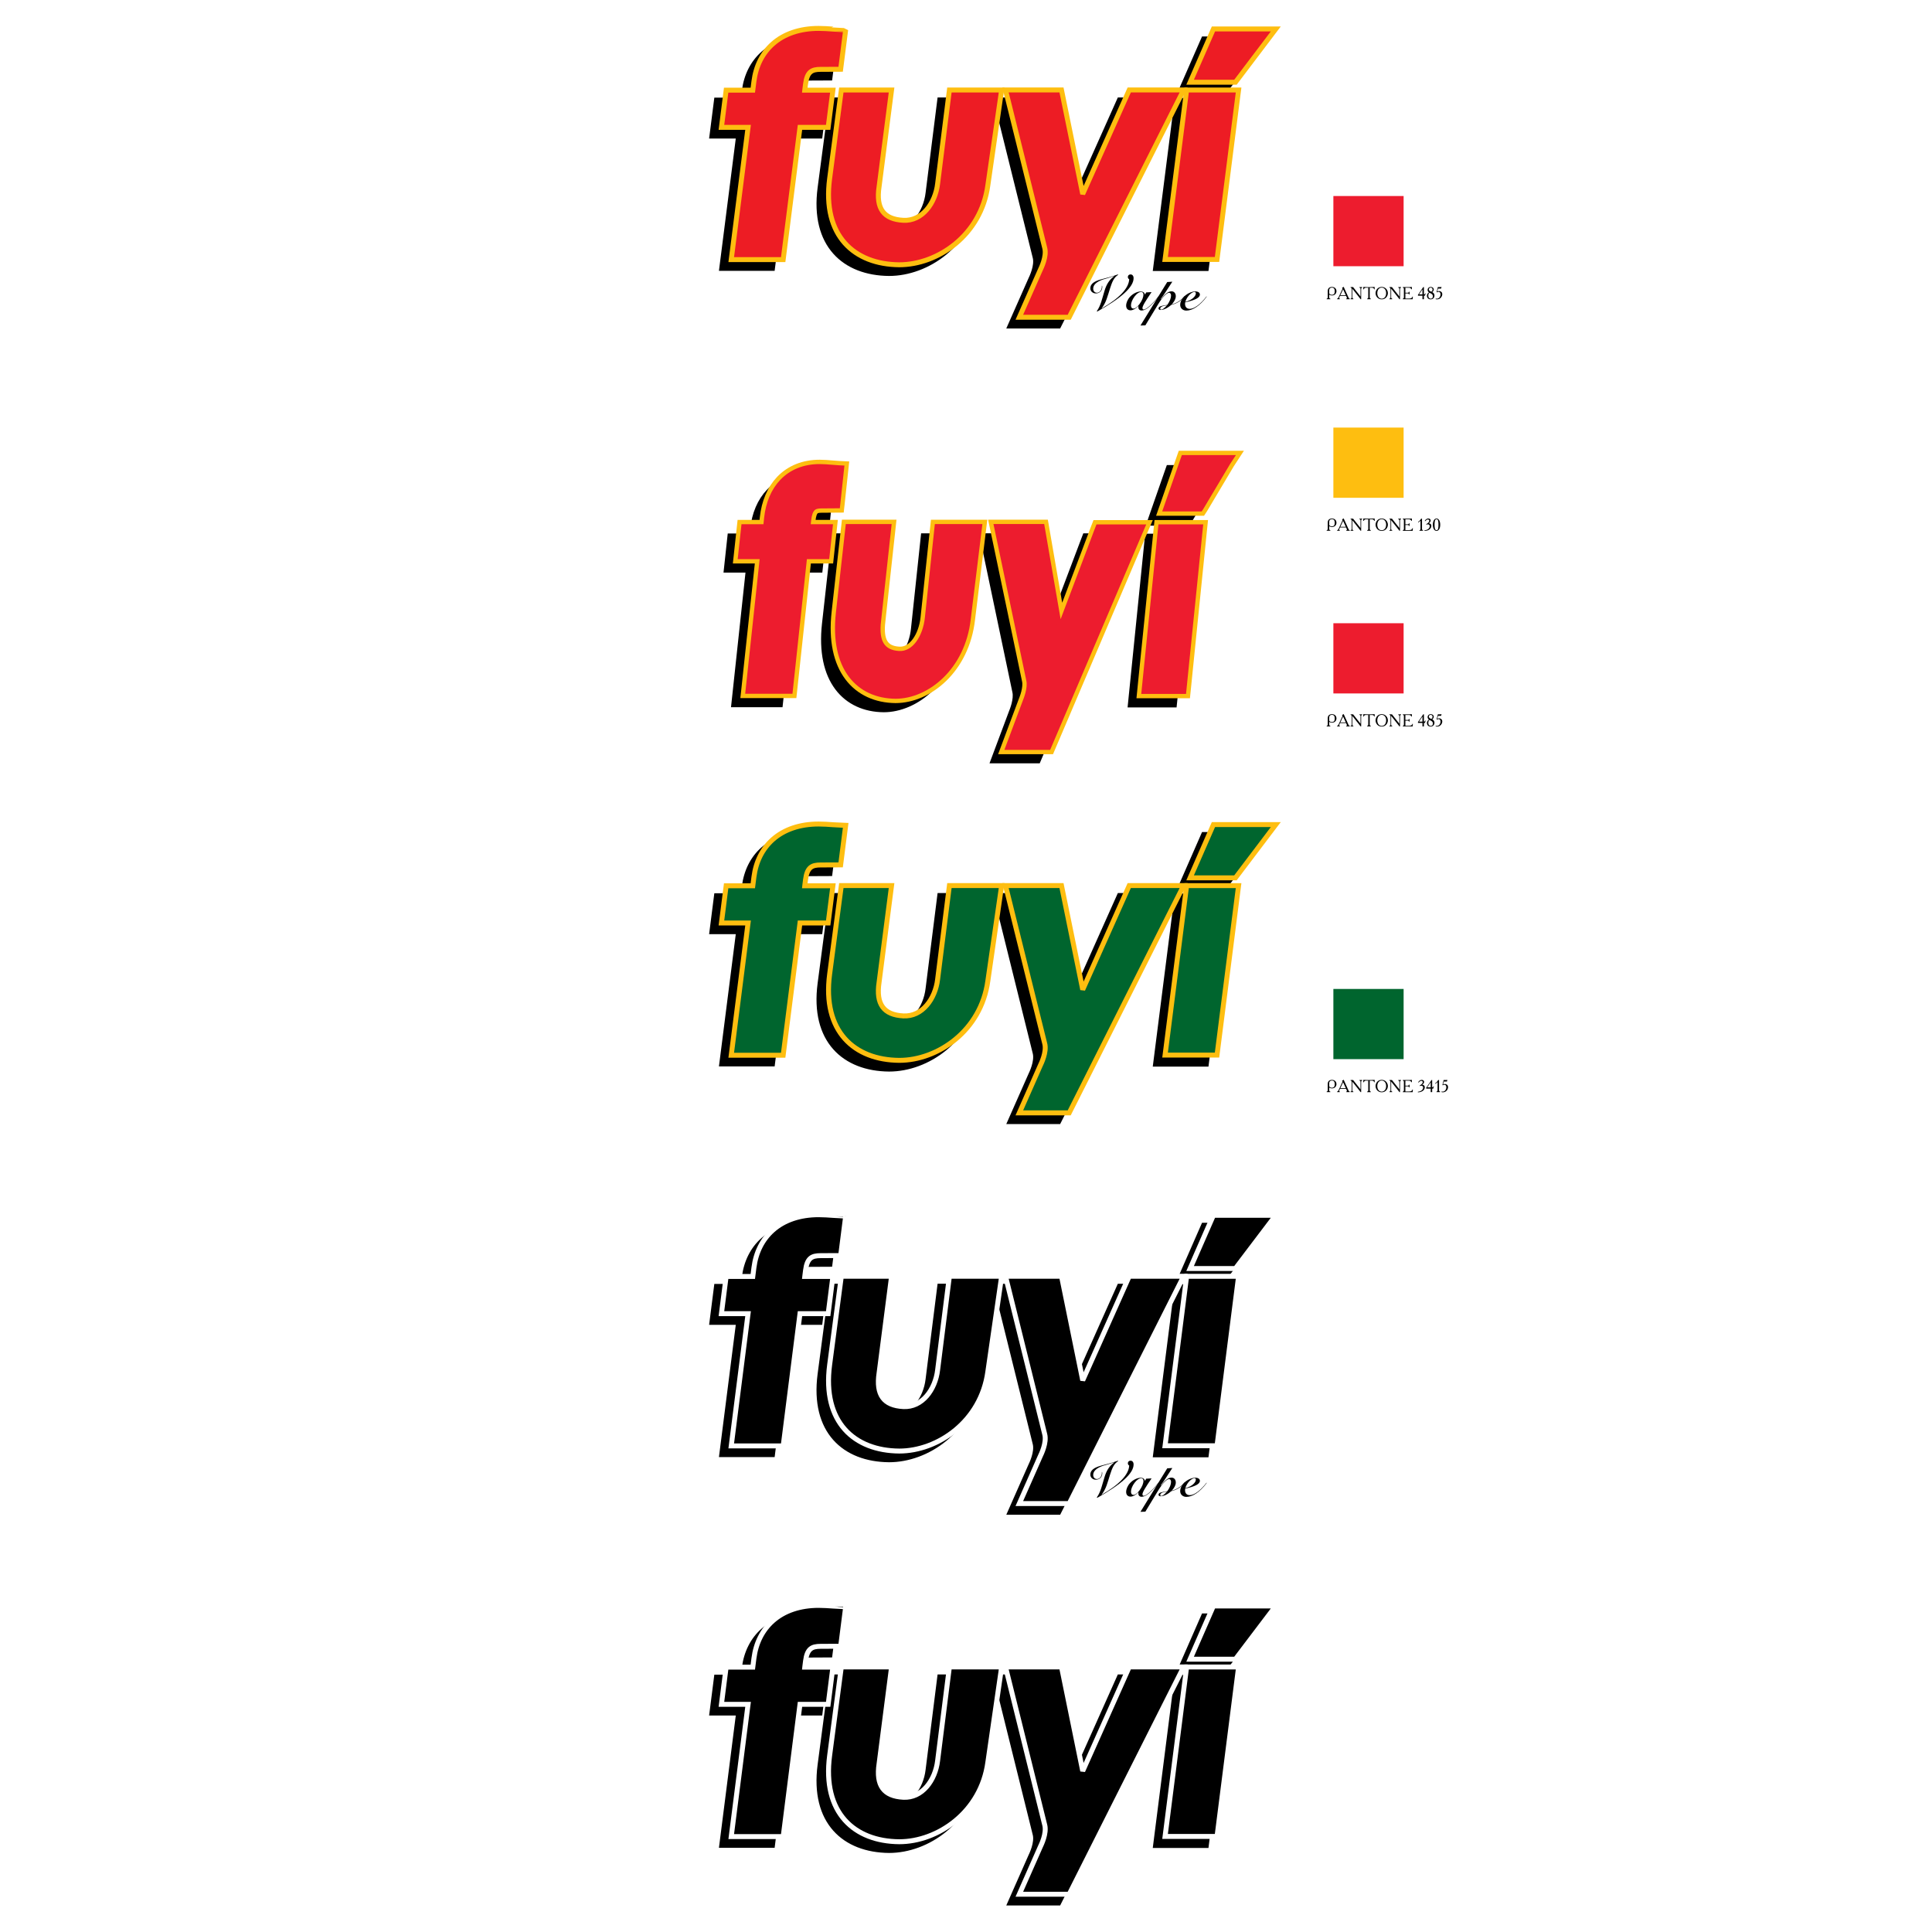 <?xml version="1.0" encoding="utf-8"?>
<!-- Generator: Adobe Illustrator 13.0.0, SVG Export Plug-In . SVG Version: 6.00 Build 14948)  -->
<!DOCTYPE svg PUBLIC "-//W3C//DTD SVG 1.0//EN" "http://www.w3.org/TR/2001/REC-SVG-20010904/DTD/svg10.dtd">
<svg version="1.0" id="Layer_1" xmlns="http://www.w3.org/2000/svg" xmlns:xlink="http://www.w3.org/1999/xlink" x="0px" y="0px"
	 width="192.756px" height="192.756px" viewBox="0 0 192.756 192.756" enable-background="new 0 0 192.756 192.756"
	 xml:space="preserve">
<g>
	<polygon fill-rule="evenodd" clip-rule="evenodd" fill="#FFFFFF" points="0,0 192.756,0 192.756,192.756 0,192.756 0,0 	"/>
	<path fill-rule="evenodd" clip-rule="evenodd" stroke="#000000" stroke-width="0.371" stroke-miterlimit="2.613" d="
		M83.004,3.892c-0.285-0.012-0.573-0.033-0.879-0.055c-0.479-0.035-0.975-0.07-1.467-0.07c-1.853,0-3.434,0.533-4.57,1.541
		c-1.039,0.921-1.69,2.213-1.884,3.739l-0.113,0.881h-2.659l-0.473,3.71h2.66l-1.68,13.197h5.183l1.675-13.197h3.071l0.472-3.71
		h-3.064l0.014-0.124l0.061-0.476c0.159-1.248,0.632-1.476,1.507-1.476c0.543,0,1.998-0.009,1.998-0.009l0.034-0.266l0.422-3.315
		l0.045-0.354L83.004,3.892L83.004,3.892z"/>
	<path fill-rule="evenodd" clip-rule="evenodd" stroke="#000000" stroke-width="0.371" stroke-miterlimit="2.613" d="
		M122.188,9.945h0.369l-0.047,0.37l-2.105,16.537h-5.183l2.152-16.907H122.188L122.188,9.945z M122.243,9.136l4.026-5.313h-6.22
		l-2.328,5.313H122.243L122.243,9.136z"/>
	<path fill-rule="evenodd" clip-rule="evenodd" stroke="#000000" stroke-width="0.371" stroke-miterlimit="2.613" d="
		M92.531,19.255c-0.23,1.964-1.545,3.758-3.423,3.657c-1.944-0.102-2.75-1.151-2.418-3.352l1.247-9.651h-5.012l-1.167,8.838
		c-0.753,5.722,2.464,8.566,6.948,8.6c3.825,0,8.16-2.946,8.835-7.923l1.376-9.515h-5.21L92.531,19.255L92.531,19.255z"/>
	<path fill-rule="evenodd" clip-rule="evenodd" stroke="#000000" stroke-width="0.371" stroke-miterlimit="2.613" d="
		M117.077,9.909h-5.43l-4.64,10.38l-2.117-10.38h-5.586c0,0,3.908,15.748,3.909,15.753c0.229,0.841-0.361,2.03-0.438,2.192
		l-2.093,4.732h4.976C107.344,29.242,117.077,9.909,117.077,9.909L117.077,9.909z"/>
	
		<path fill-rule="evenodd" clip-rule="evenodd" fill="#ED1C24" stroke="#FEBE10" stroke-width="0.494" stroke-miterlimit="2.613" d="
		M123.574,8.98l-2.152,16.907h-5.183l2.151-16.907H123.574L123.574,8.98z M123.26,8.204l4.025-5.313h-6.22l-2.328,5.313H123.26
		L123.26,8.204z"/>
	
		<path fill-rule="evenodd" clip-rule="evenodd" fill="#ED1C24" stroke="#FEBE10" stroke-width="0.494" stroke-miterlimit="2.613" d="
		M83.141,2.905c-0.479-0.035-0.975-0.071-1.467-0.071c-1.853,0-3.434,0.533-4.57,1.541c-1.039,0.921-1.69,2.214-1.884,3.739
		l-0.112,0.881h-2.66l-0.472,3.71h2.659l-1.68,13.197h5.183l1.676-13.197h2.813l0.472-3.71h-2.807l0.014-0.124l0.061-0.476
		c0.159-1.247,0.632-1.475,1.507-1.475c0.543,0,1.998-0.009,1.998-0.009l0.501-3.936C84.373,2.975,83.447,2.927,83.141,2.905
		L83.141,2.905z"/>
	
		<path fill-rule="evenodd" clip-rule="evenodd" fill="#ED1C24" stroke="#FEBE10" stroke-width="0.494" stroke-miterlimit="2.613" d="
		M93.547,18.323c-0.23,1.964-1.545,3.758-3.423,3.657c-1.944-0.102-2.751-1.151-2.418-3.352l1.246-9.65H83.94l-1.167,8.838
		c-0.753,5.722,2.465,8.566,6.949,8.6c3.825,0,8.16-2.946,8.835-7.923l1.376-9.515h-5.21L93.547,18.323L93.547,18.323z"/>
	
		<path fill-rule="evenodd" clip-rule="evenodd" fill="#ED1C24" stroke="#FEBE10" stroke-width="0.494" stroke-miterlimit="2.613" d="
		M118.093,8.977h-5.429l-4.641,10.38l-2.117-10.38h-5.585c0,0,3.908,15.748,3.909,15.752c0.229,0.841-0.361,2.031-0.438,2.192
		l-2.093,4.731h4.976C108.359,28.31,118.093,8.977,118.093,8.977L118.093,8.977z"/>
	<path fill-rule="evenodd" clip-rule="evenodd" d="M110.2,29.007c0.184-0.603,0.437-1.054,0.948-1.441l-0.005-0.021
		c-0.614,0.215-1.002,0.304-1.132,0.351c-0.63,0.23-0.942,0.529-0.942,0.901c0,0.247,0.156,0.409,0.372,0.409
		c0.258,0,0.49-0.256,0.49-0.592c0-0.032,0-0.063,0-0.1l0.026-0.01c0.005,0.042,0.017,0.089,0.017,0.131
		c0,0.362-0.265,0.639-0.642,0.639c-0.317,0-0.549-0.226-0.549-0.508c0-0.43,0.36-0.697,1.061-0.891
		c0.496-0.136,1.072-0.262,1.687-0.498l0.026,0.047c-0.425,0.257-0.603,0.713-0.813,1.368c-0.231,0.718-0.382,1.42-0.856,1.997
		c1.811-1.043,2.731-2.033,2.774-2.93c-0.091-0.047-0.135-0.131-0.135-0.23c0-0.147,0.113-0.251,0.27-0.251
		c0.178,0,0.302,0.142,0.302,0.377c0,0.88-1.218,1.976-3.625,3.328l-0.044-0.042C109.823,30.495,109.958,29.788,110.2,29.007
		L110.2,29.007z"/>
	<path fill-rule="evenodd" clip-rule="evenodd" d="M112.792,30.961c-0.269,0-0.436-0.178-0.436-0.466
		c0-0.278,0.14-0.618,0.388-0.886c0.317-0.346,0.754-0.529,1.066-0.529c0.227,0,0.383,0.115,0.426,0.32l0.118-0.226l0.539-0.031
		c-0.582,0.859-0.911,1.368-0.911,1.598c0,0.079,0.055,0.142,0.13,0.142c0.204,0,0.759-0.414,1.486-1.336l0.032,0.021
		c-0.754,0.917-1.276,1.41-1.734,1.41c-0.194,0-0.323-0.131-0.323-0.325c0-0.042,0.006-0.084,0.017-0.131
		C113.299,30.815,113.023,30.961,112.792,30.961L112.792,30.961z M113.687,30.338c0.264-0.356,0.394-0.697,0.394-0.949
		c0-0.167-0.092-0.257-0.231-0.257c-0.194,0-0.421,0.147-0.647,0.44c-0.247,0.325-0.366,0.666-0.366,0.896
		c0,0.209,0.098,0.32,0.248,0.32C113.256,30.789,113.46,30.642,113.687,30.338L113.687,30.338z"/>
	<path fill-rule="evenodd" clip-rule="evenodd" d="M116.964,28.105l-0.679,1.043c-0.151,0.236-0.312,0.466-0.479,0.687l0.032,0.016
		c0.388-0.519,0.7-0.786,1.051-0.786c0.242,0,0.42,0.188,0.42,0.482c0,0.257-0.135,0.529-0.404,0.818
		c0.485-0.116,0.91-0.388,1.287-0.823l0.033,0.021c-0.389,0.456-0.819,0.729-1.368,0.854c-0.394,0.346-0.776,0.508-1.072,0.508
		c-0.124,0-0.199-0.062-0.199-0.152c0-0.209,0.302-0.272,0.878-0.356c0.247-0.362,0.371-0.671,0.371-0.928
		c0-0.178-0.08-0.277-0.204-0.277c-0.21,0-0.614,0.372-1.072,1.126l-1.287,2.123l-0.49,0.016l2.672-4.339L116.964,28.105
		L116.964,28.105z M115.757,30.789c0,0.068,0.032,0.104,0.103,0.104c0.103,0,0.317-0.136,0.571-0.435
		C115.983,30.511,115.757,30.626,115.757,30.789L115.757,30.789z"/>
	<path fill-rule="evenodd" clip-rule="evenodd" d="M118.361,30.988c-0.355,0-0.613-0.241-0.613-0.571s0.193-0.691,0.555-0.975
		c0.301-0.236,0.667-0.367,0.948-0.367c0.29,0,0.463,0.126,0.463,0.31c0,0.325-0.49,0.561-1.466,0.78
		c-0.005,0.047-0.016,0.095-0.016,0.147c0,0.32,0.178,0.503,0.474,0.503c0.404,0,1.023-0.398,1.665-1.237l0.027,0.016
		C119.708,30.526,118.97,30.988,118.361,30.988L118.361,30.988z M119.31,29.269c0-0.094-0.054-0.141-0.146-0.141
		c-0.227,0-0.705,0.356-0.91,0.99C118.933,29.945,119.31,29.546,119.31,29.269L119.31,29.269z"/>
	<path fill-rule="evenodd" clip-rule="evenodd" stroke="#000000" stroke-width="0.371" stroke-miterlimit="2.613" d="
		M83.004,83.27c-0.285-0.012-0.573-0.033-0.879-0.055c-0.479-0.035-0.975-0.07-1.467-0.07c-1.853,0-3.434,0.532-4.57,1.54
		c-1.039,0.921-1.69,2.214-1.884,3.739l-0.113,0.881h-2.659l-0.473,3.71h2.66l-1.68,13.198h5.183l1.675-13.198h3.071l0.472-3.71
		h-3.064l0.014-0.124l0.061-0.476c0.159-1.247,0.632-1.476,1.507-1.476c0.543,0,1.998-0.009,1.998-0.009l0.034-0.266l0.422-3.315
		l0.045-0.354L83.004,83.27L83.004,83.27z"/>
	<path fill-rule="evenodd" clip-rule="evenodd" stroke="#000000" stroke-width="0.371" stroke-miterlimit="2.613" d="
		M122.188,89.323h0.369l-0.047,0.37l-2.105,16.538h-5.183l2.152-16.907H122.188L122.188,89.323z M122.243,88.514l4.026-5.313h-6.22
		l-2.328,5.313H122.243L122.243,88.514z"/>
	<path fill-rule="evenodd" clip-rule="evenodd" stroke="#000000" stroke-width="0.371" stroke-miterlimit="2.613" d="
		M92.531,98.633c-0.23,1.963-1.545,3.758-3.423,3.656c-1.944-0.102-2.75-1.15-2.418-3.352l1.247-9.65h-5.012l-1.167,8.838
		c-0.753,5.723,2.464,8.566,6.948,8.6c3.825,0,8.16-2.945,8.835-7.922l1.376-9.516h-5.21L92.531,98.633L92.531,98.633z"/>
	<path fill-rule="evenodd" clip-rule="evenodd" stroke="#000000" stroke-width="0.371" stroke-miterlimit="2.613" d="
		M117.077,89.287h-5.43l-4.64,10.381l-2.117-10.381h-5.586c0,0,3.908,15.748,3.909,15.752c0.229,0.842-0.361,2.031-0.438,2.193
		l-2.093,4.73h4.976C107.344,108.619,117.077,89.287,117.077,89.287L117.077,89.287z"/>
	
		<path fill-rule="evenodd" clip-rule="evenodd" fill="#00652E" stroke="#FEBE10" stroke-width="0.494" stroke-miterlimit="2.613" d="
		M123.574,88.359l-2.152,16.907h-5.183l2.151-16.907H123.574L123.574,88.359z M123.26,87.583l4.025-5.313h-6.22l-2.328,5.313H123.26
		L123.26,87.583z"/>
	
		<path fill-rule="evenodd" clip-rule="evenodd" fill="#00652E" stroke="#FEBE10" stroke-width="0.494" stroke-miterlimit="2.613" d="
		M83.141,82.284c-0.479-0.035-0.975-0.071-1.467-0.071c-1.853,0-3.434,0.533-4.57,1.541c-1.039,0.921-1.69,2.214-1.884,3.739
		l-0.112,0.881h-2.66l-0.472,3.71h2.659l-1.68,13.196h5.183l1.676-13.196h2.813l0.472-3.71h-2.807l0.014-0.125l0.061-0.476
		c0.159-1.247,0.632-1.475,1.507-1.475c0.543,0,1.998-0.009,1.998-0.009l0.501-3.936C84.373,82.353,83.447,82.306,83.141,82.284
		L83.141,82.284z"/>
	
		<path fill-rule="evenodd" clip-rule="evenodd" fill="#00652E" stroke="#FEBE10" stroke-width="0.494" stroke-miterlimit="2.613" d="
		M93.547,97.701c-0.23,1.963-1.545,3.758-3.423,3.656c-1.944-0.102-2.751-1.15-2.418-3.352l1.246-9.651H83.94l-1.167,8.838
		c-0.753,5.723,2.465,8.566,6.949,8.6c3.825,0,8.16-2.945,8.835-7.922l1.376-9.516h-5.21L93.547,97.701L93.547,97.701z"/>
	
		<path fill-rule="evenodd" clip-rule="evenodd" fill="#00652E" stroke="#FEBE10" stroke-width="0.494" stroke-miterlimit="2.613" d="
		M118.093,88.355h-5.429l-4.641,10.381l-2.117-10.381h-5.585c0,0,3.908,15.749,3.909,15.752c0.229,0.842-0.361,2.031-0.438,2.193
		l-2.093,4.73h4.976C108.359,107.688,118.093,88.355,118.093,88.355L118.093,88.355z"/>
	<path fill-rule="evenodd" clip-rule="evenodd" stroke="#000000" stroke-width="0.371" stroke-miterlimit="2.613" d="
		M83.004,122.248c-0.285-0.012-0.573-0.031-0.879-0.055c-0.479-0.033-0.975-0.07-1.467-0.07c-1.853,0-3.434,0.533-4.57,1.541
		c-1.039,0.92-1.69,2.213-1.884,3.738l-0.113,0.881h-2.659l-0.473,3.711h2.66l-1.68,13.197h5.183l1.675-13.197h3.071l0.472-3.711
		h-3.064l0.014-0.123l0.061-0.477c0.159-1.246,0.632-1.475,1.507-1.475c0.543,0,1.998-0.01,1.998-0.01l0.034-0.266l0.422-3.316
		l0.045-0.354L83.004,122.248L83.004,122.248z"/>
	<path fill-rule="evenodd" clip-rule="evenodd" stroke="#000000" stroke-width="0.371" stroke-miterlimit="2.613" d="
		M122.188,128.303h0.369l-0.047,0.369l-2.105,16.537h-5.183l2.152-16.906H122.188L122.188,128.303z M122.243,127.492l4.026-5.312
		h-6.22l-2.328,5.312H122.243L122.243,127.492z"/>
	<path fill-rule="evenodd" clip-rule="evenodd" stroke="#000000" stroke-width="0.371" stroke-miterlimit="2.613" d="
		M92.531,137.611c-0.23,1.965-1.545,3.758-3.423,3.656c-1.944-0.102-2.75-1.15-2.418-3.352l1.247-9.65h-5.012l-1.167,8.838
		c-0.753,5.723,2.464,8.566,6.948,8.6c3.825,0,8.16-2.945,8.835-7.922l1.376-9.516h-5.21L92.531,137.611L92.531,137.611z"/>
	<path fill-rule="evenodd" clip-rule="evenodd" stroke="#000000" stroke-width="0.371" stroke-miterlimit="2.613" d="
		M117.077,128.266h-5.43l-4.64,10.381l-2.117-10.381h-5.586c0,0,3.908,15.748,3.909,15.752c0.229,0.842-0.361,2.031-0.438,2.193
		l-2.093,4.732h4.976C107.344,147.6,117.077,128.266,117.077,128.266L117.077,128.266z"/>
	<path fill-rule="evenodd" clip-rule="evenodd" stroke="#FFFFFF" stroke-width="0.494" stroke-miterlimit="2.613" d="
		M123.574,127.338l-2.152,16.906h-5.183l2.151-16.906H123.574L123.574,127.338z M123.26,126.561l4.025-5.312h-6.22l-2.328,5.312
		H123.26L123.26,126.561z"/>
	<path fill-rule="evenodd" clip-rule="evenodd" stroke="#FFFFFF" stroke-width="0.494" stroke-miterlimit="2.613" d="
		M83.141,121.262c-0.479-0.035-0.975-0.07-1.467-0.07c-1.853,0-3.434,0.533-4.57,1.541c-1.039,0.92-1.69,2.213-1.884,3.738
		l-0.112,0.881h-2.66l-0.472,3.711h2.659l-1.68,13.197h5.183l1.676-13.197h2.813l0.472-3.711h-2.807l0.014-0.123l0.061-0.477
		c0.159-1.246,0.632-1.475,1.507-1.475c0.543,0,1.998-0.01,1.998-0.01l0.501-3.936C84.373,121.332,83.447,121.285,83.141,121.262
		L83.141,121.262z"/>
	<path fill-rule="evenodd" clip-rule="evenodd" stroke="#FFFFFF" stroke-width="0.494" stroke-miterlimit="2.613" d="
		M93.547,136.68c-0.23,1.963-1.545,3.758-3.423,3.656c-1.944-0.102-2.751-1.15-2.418-3.352l1.246-9.65H83.94l-1.167,8.838
		c-0.753,5.723,2.465,8.566,6.949,8.6c3.825,0,8.16-2.945,8.835-7.922l1.376-9.516h-5.21L93.547,136.68L93.547,136.68z"/>
	<path fill-rule="evenodd" clip-rule="evenodd" stroke="#FFFFFF" stroke-width="0.494" stroke-miterlimit="2.613" d="
		M118.093,127.334h-5.429l-4.641,10.381l-2.117-10.381h-5.585c0,0,3.908,15.748,3.909,15.752c0.229,0.842-0.361,2.031-0.438,2.193
		l-2.093,4.73h4.976C108.359,146.666,118.093,127.334,118.093,127.334L118.093,127.334z"/>
	<path fill-rule="evenodd" clip-rule="evenodd" d="M110.2,147.363c0.184-0.602,0.437-1.053,0.948-1.441l-0.005-0.02
		c-0.614,0.215-1.002,0.303-1.132,0.35c-0.63,0.23-0.942,0.529-0.942,0.902c0,0.246,0.156,0.408,0.372,0.408
		c0.258,0,0.49-0.256,0.49-0.592c0-0.031,0-0.062,0-0.1l0.026-0.01c0.005,0.041,0.017,0.088,0.017,0.131
		c0,0.361-0.265,0.639-0.642,0.639c-0.317,0-0.549-0.225-0.549-0.508c0-0.43,0.36-0.697,1.061-0.891
		c0.496-0.137,1.072-0.264,1.687-0.498l0.026,0.047c-0.425,0.256-0.603,0.713-0.813,1.367c-0.231,0.719-0.382,1.42-0.856,1.998
		c1.811-1.043,2.731-2.033,2.774-2.93c-0.091-0.049-0.135-0.131-0.135-0.23c0-0.148,0.113-0.252,0.27-0.252
		c0.178,0,0.302,0.141,0.302,0.377c0,0.881-1.218,1.975-3.625,3.328l-0.044-0.043C109.823,148.852,109.958,148.145,110.2,147.363
		L110.2,147.363z"/>
	<path fill-rule="evenodd" clip-rule="evenodd" d="M112.792,149.318c-0.269,0-0.436-0.178-0.436-0.467
		c0-0.277,0.14-0.617,0.388-0.885c0.317-0.346,0.754-0.529,1.066-0.529c0.227,0,0.383,0.115,0.426,0.32l0.118-0.227l0.539-0.031
		c-0.582,0.859-0.911,1.367-0.911,1.598c0,0.08,0.055,0.143,0.13,0.143c0.204,0,0.759-0.414,1.486-1.336l0.032,0.02
		c-0.754,0.918-1.276,1.41-1.734,1.41c-0.194,0-0.323-0.131-0.323-0.324c0-0.043,0.006-0.084,0.017-0.131
		C113.299,149.172,113.023,149.318,112.792,149.318L112.792,149.318z M113.687,148.695c0.264-0.357,0.394-0.697,0.394-0.949
		c0-0.168-0.092-0.256-0.231-0.256c-0.194,0-0.421,0.146-0.647,0.439c-0.247,0.324-0.366,0.666-0.366,0.896
		c0,0.209,0.098,0.32,0.248,0.32C113.256,149.146,113.46,148.998,113.687,148.695L113.687,148.695z"/>
	<path fill-rule="evenodd" clip-rule="evenodd" d="M116.964,146.463l-0.679,1.043c-0.151,0.234-0.312,0.467-0.479,0.686l0.032,0.016
		c0.388-0.518,0.7-0.785,1.051-0.785c0.242,0,0.42,0.188,0.42,0.482c0,0.256-0.135,0.529-0.404,0.816
		c0.485-0.115,0.91-0.387,1.287-0.822l0.033,0.021c-0.389,0.455-0.819,0.729-1.368,0.854c-0.394,0.346-0.776,0.508-1.072,0.508
		c-0.124,0-0.199-0.062-0.199-0.152c0-0.209,0.302-0.271,0.878-0.355c0.247-0.361,0.371-0.67,0.371-0.928
		c0-0.178-0.08-0.277-0.204-0.277c-0.21,0-0.614,0.371-1.072,1.127l-1.287,2.121l-0.49,0.018l2.672-4.34L116.964,146.463
		L116.964,146.463z M115.757,149.146c0,0.066,0.032,0.104,0.103,0.104c0.103,0,0.317-0.137,0.571-0.436
		C115.983,148.867,115.757,148.982,115.757,149.146L115.757,149.146z"/>
	<path fill-rule="evenodd" clip-rule="evenodd" d="M118.361,149.344c-0.355,0-0.613-0.24-0.613-0.57s0.193-0.691,0.555-0.975
		c0.301-0.236,0.667-0.367,0.948-0.367c0.29,0,0.463,0.127,0.463,0.309c0,0.326-0.49,0.562-1.466,0.781
		c-0.005,0.047-0.016,0.096-0.016,0.146c0,0.32,0.178,0.504,0.474,0.504c0.404,0,1.023-0.398,1.665-1.236l0.027,0.016
		C119.708,148.883,118.97,149.344,118.361,149.344L118.361,149.344z M119.31,147.625c0-0.094-0.054-0.141-0.146-0.141
		c-0.227,0-0.705,0.355-0.91,0.99C118.933,148.303,119.31,147.904,119.31,147.625L119.31,147.625z"/>
	<path fill-rule="evenodd" clip-rule="evenodd" stroke="#000000" stroke-width="0.371" stroke-miterlimit="2.613" d="
		M83.004,161.229c-0.285-0.012-0.573-0.033-0.879-0.057c-0.479-0.033-0.975-0.07-1.467-0.07c-1.853,0-3.434,0.533-4.57,1.541
		c-1.039,0.922-1.69,2.213-1.884,3.738l-0.113,0.883h-2.659l-0.473,3.709h2.66l-1.68,13.197h5.183l1.675-13.197h3.071l0.472-3.709
		h-3.064l0.014-0.125l0.061-0.477c0.159-1.246,0.632-1.475,1.507-1.475c0.543,0,1.998-0.01,1.998-0.01l0.034-0.266l0.422-3.314
		l0.045-0.355L83.004,161.229L83.004,161.229z"/>
	<path fill-rule="evenodd" clip-rule="evenodd" stroke="#000000" stroke-width="0.371" stroke-miterlimit="2.613" d="
		M122.188,167.281h0.369l-0.047,0.369l-2.105,16.537h-5.183l2.152-16.906H122.188L122.188,167.281z M122.243,166.473l4.026-5.314
		h-6.22l-2.328,5.314H122.243L122.243,166.473z"/>
	<path fill-rule="evenodd" clip-rule="evenodd" stroke="#000000" stroke-width="0.371" stroke-miterlimit="2.613" d="
		M92.531,176.59c-0.23,1.965-1.545,3.76-3.423,3.658c-1.944-0.102-2.75-1.152-2.418-3.354l1.247-9.65h-5.012l-1.167,8.838
		c-0.753,5.723,2.464,8.566,6.948,8.602c3.825,0,8.16-2.947,8.835-7.924l1.376-9.516h-5.21L92.531,176.59L92.531,176.59z"/>
	<path fill-rule="evenodd" clip-rule="evenodd" stroke="#000000" stroke-width="0.371" stroke-miterlimit="2.613" d="
		M117.077,167.244h-5.43l-4.64,10.381l-2.117-10.381h-5.586c0,0,3.908,15.748,3.909,15.754c0.229,0.84-0.361,2.029-0.438,2.191
		l-2.093,4.732h4.976C107.344,186.578,117.077,167.244,117.077,167.244L117.077,167.244z"/>
	<path fill-rule="evenodd" clip-rule="evenodd" stroke="#FFFFFF" stroke-width="0.494" stroke-miterlimit="2.613" d="
		M123.574,166.316l-2.152,16.906h-5.183l2.151-16.906H123.574L123.574,166.316z M123.26,165.539l4.025-5.312h-6.22l-2.328,5.312
		H123.26L123.26,165.539z"/>
	<path fill-rule="evenodd" clip-rule="evenodd" stroke="#FFFFFF" stroke-width="0.494" stroke-miterlimit="2.613" d="
		M83.141,160.24c-0.479-0.033-0.975-0.07-1.467-0.07c-1.853,0-3.434,0.533-4.57,1.541c-1.039,0.92-1.69,2.213-1.884,3.738
		l-0.112,0.881h-2.66l-0.472,3.711h2.659l-1.68,13.197h5.183l1.676-13.197h2.813l0.472-3.711h-2.807l0.014-0.123l0.061-0.477
		c0.159-1.246,0.632-1.475,1.507-1.475c0.543,0,1.998-0.01,1.998-0.01l0.501-3.936C84.373,160.311,83.447,160.264,83.141,160.24
		L83.141,160.24z"/>
	<path fill-rule="evenodd" clip-rule="evenodd" stroke="#FFFFFF" stroke-width="0.494" stroke-miterlimit="2.613" d="
		M93.547,175.658c-0.23,1.965-1.545,3.758-3.423,3.656c-1.944-0.102-2.751-1.15-2.418-3.352l1.246-9.65H83.94l-1.167,8.838
		c-0.753,5.723,2.465,8.566,6.949,8.6c3.825,0,8.16-2.945,8.835-7.922l1.376-9.516h-5.21L93.547,175.658L93.547,175.658z"/>
	<path fill-rule="evenodd" clip-rule="evenodd" stroke="#FFFFFF" stroke-width="0.494" stroke-miterlimit="2.613" d="
		M118.093,166.312h-5.429l-4.641,10.381l-2.117-10.381h-5.585c0,0,3.908,15.748,3.909,15.752c0.229,0.842-0.361,2.031-0.438,2.193
		l-2.093,4.732h4.976C108.359,185.646,118.093,166.312,118.093,166.312L118.093,166.312z"/>
	<path fill-rule="evenodd" clip-rule="evenodd" d="M132.365,108.963h0.361v-0.059c-0.092,0-0.109-0.059-0.109-0.156v-0.244h0.006
		c0.086,0.072,0.188,0.086,0.258,0.086c0.314,0,0.458-0.225,0.458-0.424c0-0.336-0.287-0.428-0.427-0.428
		c-0.144,0-0.443,0.037-0.443,0.404v0.609c0,0.084-0.021,0.15-0.104,0.152V108.963L132.365,108.963z M132.617,108.041
		c0-0.135,0.107-0.234,0.264-0.234c0.275,0,0.285,0.232,0.285,0.359c0,0.15-0.021,0.357-0.289,0.357c-0.079,0-0.182-0.02-0.26-0.135
		V108.041L132.617,108.041z"/>
	<path fill-rule="evenodd" clip-rule="evenodd" d="M134.062,107.738h-0.034c-0.024,0.029-0.08,0.064-0.121,0.076v0.059
		c0.022,0,0.041,0.004,0.041,0.025c0,0.006-0.001,0.014-0.016,0.043l-0.389,0.84c-0.016,0.035-0.064,0.119-0.137,0.123v0.059h0.268
		v-0.059c-0.061-0.012-0.067-0.047-0.067-0.064c0-0.006,0.002-0.02,0.021-0.061l0.068-0.148h0.602l0.069,0.156
		c0.011,0.025,0.016,0.043,0.016,0.051c0,0.039-0.005,0.059-0.062,0.066v0.059h0.34v-0.059c-0.062-0.002-0.099-0.057-0.13-0.127
		L134.062,107.738L134.062,107.738z M134.267,108.564h-0.54l0.266-0.568h0.019L134.267,108.564L134.267,108.564z"/>
	<path fill-rule="evenodd" clip-rule="evenodd" d="M134.75,108.963h0.273v-0.059c-0.083,0-0.103-0.08-0.103-0.125v-0.859h0.007
		l0.824,1.043h0.052v-1.014c0-0.074,0.014-0.119,0.102-0.137v-0.059h-0.271v0.059c0.097,0.012,0.103,0.08,0.103,0.137v0.732h-0.006
		l-0.733-0.928h-0.247v0.059c0.102,0.002,0.104,0.125,0.104,0.145v0.822c0,0.057-0.031,0.135-0.104,0.125V108.963L134.75,108.963z"
		/>
	<path fill-rule="evenodd" clip-rule="evenodd" d="M136.019,107.973h0.059c0.018-0.084,0.061-0.152,0.187-0.152h0.246v0.945
		c0,0.076-0.021,0.129-0.104,0.139v0.059h0.354v-0.059c-0.085-0.008-0.103-0.062-0.103-0.139v-0.945h0.244
		c0.152,0,0.188,0.1,0.188,0.152h0.06v-0.234l-0.394,0.016h-0.346l-0.393-0.016V107.973L136.019,107.973z"/>
	<path fill-rule="evenodd" clip-rule="evenodd" d="M137.854,107.738c-0.401,0-0.614,0.332-0.614,0.619
		c0,0.289,0.213,0.621,0.614,0.621s0.614-0.332,0.614-0.621C138.469,108.07,138.256,107.738,137.854,107.738L137.854,107.738z
		 M137.854,107.807c0.238,0,0.441,0.197,0.441,0.551c0,0.355-0.203,0.553-0.441,0.553c-0.239,0-0.441-0.197-0.441-0.553
		C137.413,108.004,137.615,107.807,137.854,107.807L137.854,107.807z"/>
	<path fill-rule="evenodd" clip-rule="evenodd" d="M138.626,108.963h0.273v-0.059c-0.083,0-0.102-0.08-0.102-0.125v-0.859h0.007
		l0.823,1.043h0.052v-1.014c0-0.074,0.015-0.119,0.103-0.137v-0.059h-0.271v0.059c0.097,0.012,0.102,0.08,0.102,0.137v0.732h-0.005
		l-0.733-0.928h-0.248v0.059c0.103,0.002,0.104,0.125,0.104,0.145v0.822c0,0.057-0.031,0.135-0.104,0.125V108.963L138.626,108.963z"
		/>
	<path fill-rule="evenodd" clip-rule="evenodd" d="M139.962,107.754v0.059c0.087,0.002,0.104,0.061,0.104,0.139v0.814
		c0,0.076-0.026,0.131-0.104,0.139v0.059h0.979l0.02-0.258h-0.059c-0.013,0.154-0.152,0.191-0.333,0.191h-0.354v-0.512h0.217
		c0.076,0,0.112-0.006,0.142,0.096h0.057v-0.26h-0.057c-0.02,0.102-0.099,0.096-0.142,0.096h-0.217v-0.496h0.316
		c0.128,0,0.235,0.018,0.271,0.148h0.059v-0.23c-0.125-0.004-0.05,0.016-0.216,0.016H139.962L139.962,107.754z"/>
	<path fill-rule="evenodd" clip-rule="evenodd" d="M141.542,108.01c0.049-0.066,0.147-0.176,0.258-0.176
		c0.099,0,0.144,0.062,0.144,0.131c0,0.139-0.166,0.258-0.308,0.344l0.029,0.049c0.04-0.02,0.092-0.039,0.137-0.039
		c0.096,0,0.186,0.061,0.186,0.188c0,0.205-0.203,0.393-0.526,0.414v0.059c0.014,0,0.025,0,0.04,0
		c0.227-0.01,0.375-0.086,0.465-0.154c0.116-0.09,0.184-0.217,0.184-0.344c0-0.184-0.133-0.264-0.258-0.258v-0.008
		c0.156-0.094,0.19-0.211,0.19-0.275c0-0.096-0.069-0.201-0.229-0.201c-0.187,0-0.303,0.135-0.363,0.24L141.542,108.01
		L141.542,108.01z"/>
	<path fill-rule="evenodd" clip-rule="evenodd" d="M142.819,107.754l-0.529,0.777v0.08h0.45v0.352h0.148v-0.352h0.107l0.061-0.227
		l-0.049-0.012c-0.017,0.076-0.054,0.109-0.104,0.109h-0.016v-0.729H142.819L142.819,107.754z M142.74,108.482h-0.331v-0.018
		l0.32-0.475h0.011V108.482L142.74,108.482z"/>
	<path fill-rule="evenodd" clip-rule="evenodd" d="M143.676,108.904c-0.074-0.008-0.102-0.057-0.102-0.139v-1.012h-0.087
		c-0.071,0.125-0.175,0.242-0.287,0.318v0.074c0.067-0.039,0.13-0.09,0.215-0.182h0.01v0.801c0,0.076-0.021,0.133-0.102,0.139v0.059
		h0.353V108.904L143.676,108.904z"/>
	<path fill-rule="evenodd" clip-rule="evenodd" d="M144.403,107.738c-0.03,0.006-0.089,0.016-0.116,0.016h-0.253l-0.126,0.498
		l0.031,0.025c0.093-0.043,0.145-0.049,0.178-0.049c0.083,0,0.184,0.062,0.184,0.252c0,0.207-0.135,0.43-0.361,0.43
		c-0.04,0-0.082-0.002-0.121-0.014v0.062c0.05,0.018,0.09,0.02,0.146,0.02c0.096,0,0.26-0.031,0.388-0.188
		c0.107-0.133,0.121-0.262,0.121-0.326c0-0.232-0.185-0.314-0.316-0.314c-0.052,0-0.114,0.012-0.177,0.047l-0.003-0.004l0.076-0.289
		h0.306L144.403,107.738L144.403,107.738z"/>
	<polygon fill-rule="evenodd" clip-rule="evenodd" fill="#00652E" points="140.039,105.672 140.039,98.668 133.031,98.668 
		133.031,105.672 140.039,105.672 	"/>
	<path fill-rule="evenodd" clip-rule="evenodd" d="M132.365,29.853h0.361v-0.059c-0.092,0-0.109-0.059-0.109-0.157v-0.244h0.006
		c0.086,0.073,0.188,0.086,0.258,0.086c0.314,0,0.458-0.225,0.458-0.424c0-0.337-0.287-0.427-0.427-0.427
		c-0.144,0-0.443,0.037-0.443,0.403v0.61c0,0.083-0.021,0.149-0.104,0.152V29.853L132.365,29.853z M132.617,28.93
		c0-0.133,0.107-0.233,0.264-0.233c0.275,0,0.285,0.231,0.285,0.359c0,0.151-0.021,0.356-0.289,0.356
		c-0.079,0-0.182-0.019-0.26-0.133V28.93L132.617,28.93z"/>
	<path fill-rule="evenodd" clip-rule="evenodd" d="M134.062,28.628h-0.034c-0.024,0.028-0.08,0.064-0.121,0.075v0.059
		c0.022,0,0.041,0.005,0.041,0.026c0,0.007-0.001,0.014-0.016,0.043l-0.389,0.84c-0.016,0.035-0.064,0.118-0.137,0.123v0.059h0.268
		v-0.059c-0.061-0.012-0.067-0.047-0.067-0.066c0-0.005,0.002-0.019,0.021-0.061l0.068-0.147h0.602l0.069,0.156
		c0.011,0.024,0.016,0.043,0.016,0.05c0,0.04-0.005,0.059-0.062,0.067v0.059h0.34v-0.059c-0.062-0.003-0.099-0.057-0.13-0.128
		L134.062,28.628L134.062,28.628z M134.267,29.454h-0.54l0.266-0.569h0.019L134.267,29.454L134.267,29.454z"/>
	<path fill-rule="evenodd" clip-rule="evenodd" d="M134.75,29.853h0.273v-0.059c-0.083,0-0.103-0.082-0.103-0.126v-0.859h0.007
		l0.824,1.044h0.052v-1.015c0-0.074,0.014-0.118,0.102-0.137v-0.059h-0.271v0.059c0.097,0.012,0.103,0.082,0.103,0.137v0.733h-0.006
		l-0.733-0.929h-0.247v0.059c0.102,0.002,0.104,0.126,0.104,0.146v0.821c0,0.057-0.031,0.135-0.104,0.126V29.853L134.75,29.853z"/>
	<path fill-rule="evenodd" clip-rule="evenodd" d="M136.019,28.862h0.059c0.018-0.085,0.061-0.152,0.187-0.152h0.246v0.944
		c0,0.078-0.021,0.13-0.104,0.14v0.059h0.354v-0.059c-0.085-0.009-0.103-0.064-0.103-0.14V28.71h0.244
		c0.152,0,0.188,0.1,0.188,0.152h0.06v-0.234l-0.394,0.016h-0.346l-0.393-0.016V28.862L136.019,28.862z"/>
	<path fill-rule="evenodd" clip-rule="evenodd" d="M137.854,28.628c-0.401,0-0.614,0.331-0.614,0.619c0,0.289,0.213,0.62,0.614,0.62
		s0.614-0.331,0.614-0.62C138.469,28.959,138.256,28.628,137.854,28.628L137.854,28.628z M137.854,28.696
		c0.238,0,0.441,0.197,0.441,0.551c0,0.355-0.203,0.552-0.441,0.552c-0.239,0-0.441-0.197-0.441-0.552
		C137.413,28.893,137.615,28.696,137.854,28.696L137.854,28.696z"/>
	<path fill-rule="evenodd" clip-rule="evenodd" d="M138.626,29.853h0.273v-0.059c-0.083,0-0.102-0.082-0.102-0.126v-0.859h0.007
		l0.823,1.044h0.052v-1.015c0-0.074,0.015-0.118,0.103-0.137v-0.059h-0.271v0.059c0.097,0.012,0.102,0.082,0.102,0.137v0.733h-0.005
		l-0.733-0.929h-0.248v0.059c0.103,0.002,0.104,0.126,0.104,0.146v0.821c0,0.057-0.031,0.135-0.104,0.126V29.853L138.626,29.853z"/>
	<path fill-rule="evenodd" clip-rule="evenodd" d="M139.962,28.643v0.059c0.087,0.002,0.104,0.061,0.104,0.14v0.813
		c0,0.076-0.026,0.131-0.104,0.14v0.059h0.979l0.02-0.259h-0.059c-0.013,0.156-0.152,0.192-0.333,0.192h-0.354v-0.512h0.217
		c0.076,0,0.112-0.005,0.142,0.097h0.057v-0.261h-0.057c-0.02,0.102-0.099,0.097-0.142,0.097h-0.217V28.71h0.316
		c0.128,0,0.235,0.017,0.271,0.149h0.059v-0.23c-0.125-0.005-0.05,0.014-0.216,0.014H139.962L139.962,28.643z"/>
	<path fill-rule="evenodd" clip-rule="evenodd" d="M141.997,28.643l-0.529,0.778v0.08h0.45v0.353h0.148V29.5h0.107l0.061-0.227
		l-0.049-0.012c-0.017,0.076-0.053,0.111-0.104,0.111h-0.016v-0.73H141.997L141.997,28.643z M141.918,29.373h-0.331v-0.019
		l0.32-0.474h0.011V29.373L141.918,29.373z"/>
	<path fill-rule="evenodd" clip-rule="evenodd" d="M142.565,29.18c-0.188,0.097-0.199,0.27-0.199,0.337c0,0.19,0.14,0.35,0.368,0.35
		c0.262,0,0.383-0.204,0.383-0.384c0-0.15-0.08-0.258-0.218-0.339v-0.007c0.029-0.018,0.15-0.102,0.15-0.256
		c0-0.135-0.123-0.253-0.296-0.253c-0.217,0-0.322,0.156-0.322,0.287c0,0.087,0.04,0.188,0.134,0.258V29.18L142.565,29.18z
		 M142.808,29.104c-0.19-0.055-0.251-0.143-0.251-0.237c0-0.081,0.065-0.171,0.18-0.171c0.132,0,0.188,0.097,0.188,0.187
		C142.925,28.924,142.915,29.039,142.808,29.104L142.808,29.104z M142.611,29.205c0.194,0.083,0.35,0.159,0.35,0.37
		c0,0.133-0.09,0.225-0.209,0.225c-0.125,0-0.249-0.086-0.249-0.299C142.503,29.395,142.525,29.288,142.611,29.205L142.611,29.205z"
		/>
	<path fill-rule="evenodd" clip-rule="evenodd" d="M143.823,28.628c-0.029,0.005-0.089,0.014-0.116,0.014h-0.253l-0.126,0.498
		l0.031,0.026c0.094-0.043,0.146-0.048,0.178-0.048c0.084,0,0.184,0.062,0.184,0.252c0,0.206-0.135,0.429-0.361,0.429
		c-0.04,0-0.081-0.001-0.121-0.014v0.062c0.05,0.018,0.09,0.019,0.147,0.019c0.095,0,0.259-0.03,0.387-0.187
		c0.107-0.133,0.122-0.261,0.122-0.327c0-0.232-0.186-0.313-0.317-0.313c-0.052,0-0.114,0.012-0.177,0.046l-0.003-0.003l0.076-0.291
		h0.307L143.823,28.628L143.823,28.628z"/>
	<polygon fill-rule="evenodd" clip-rule="evenodd" fill="#ED1C2E" points="140.039,26.561 140.039,19.557 133.031,19.557 
		133.031,26.561 140.039,26.561 	"/>
	<path fill-rule="evenodd" clip-rule="evenodd" d="M132.365,72.477h0.361v-0.059c-0.092,0-0.109-0.059-0.109-0.157v-0.244h0.006
		c0.086,0.072,0.188,0.086,0.258,0.086c0.314,0,0.458-0.225,0.458-0.424c0-0.337-0.287-0.427-0.427-0.427
		c-0.144,0-0.443,0.037-0.443,0.403v0.611c0,0.083-0.021,0.148-0.104,0.152V72.477L132.365,72.477z M132.617,71.553
		c0-0.133,0.107-0.233,0.264-0.233c0.275,0,0.285,0.232,0.285,0.36c0,0.15-0.021,0.356-0.289,0.356c-0.079,0-0.182-0.019-0.26-0.133
		V71.553L132.617,71.553z"/>
	<path fill-rule="evenodd" clip-rule="evenodd" d="M134.062,71.252h-0.034c-0.024,0.028-0.08,0.064-0.121,0.074v0.059
		c0.022,0,0.041,0.005,0.041,0.026c0,0.007-0.001,0.014-0.016,0.043l-0.389,0.84c-0.016,0.035-0.064,0.118-0.137,0.123v0.059h0.268
		v-0.059c-0.061-0.012-0.067-0.046-0.067-0.065c0-0.005,0.002-0.019,0.021-0.061l0.068-0.147h0.602l0.069,0.156
		c0.011,0.024,0.016,0.043,0.016,0.05c0,0.04-0.005,0.059-0.062,0.067v0.059h0.34v-0.059c-0.062-0.003-0.099-0.057-0.13-0.128
		L134.062,71.252L134.062,71.252z M134.267,72.077h-0.54l0.266-0.569h0.019L134.267,72.077L134.267,72.077z"/>
	<path fill-rule="evenodd" clip-rule="evenodd" d="M134.75,72.477h0.273v-0.059c-0.083,0-0.103-0.081-0.103-0.126v-0.859h0.007
		l0.824,1.044h0.052v-1.015c0-0.075,0.014-0.118,0.102-0.137v-0.059h-0.271v0.059c0.097,0.012,0.103,0.081,0.103,0.137v0.733h-0.006
		l-0.733-0.929h-0.247v0.059c0.102,0.001,0.104,0.126,0.104,0.145v0.822c0,0.057-0.031,0.135-0.104,0.126V72.477L134.75,72.477z"/>
	<path fill-rule="evenodd" clip-rule="evenodd" d="M136.019,71.485h0.059c0.018-0.084,0.061-0.152,0.187-0.152h0.246v0.944
		c0,0.078-0.021,0.129-0.104,0.14v0.059h0.354v-0.059c-0.085-0.008-0.103-0.063-0.103-0.14v-0.944h0.244
		c0.152,0,0.188,0.1,0.188,0.152h0.06v-0.233l-0.394,0.016h-0.346l-0.393-0.016V71.485L136.019,71.485z"/>
	<path fill-rule="evenodd" clip-rule="evenodd" d="M137.854,71.252c-0.401,0-0.614,0.331-0.614,0.619c0,0.289,0.213,0.62,0.614,0.62
		s0.614-0.331,0.614-0.62C138.469,71.583,138.256,71.252,137.854,71.252L137.854,71.252z M137.854,71.319
		c0.238,0,0.441,0.197,0.441,0.552s-0.203,0.552-0.441,0.552c-0.239,0-0.441-0.197-0.441-0.552S137.615,71.319,137.854,71.319
		L137.854,71.319z"/>
	<path fill-rule="evenodd" clip-rule="evenodd" d="M138.626,72.477h0.273v-0.059c-0.083,0-0.102-0.081-0.102-0.126v-0.859h0.007
		l0.823,1.044h0.052v-1.015c0-0.075,0.015-0.118,0.103-0.137v-0.059h-0.271v0.059c0.097,0.012,0.102,0.081,0.102,0.137v0.733h-0.005
		l-0.733-0.929h-0.248v0.059c0.103,0.001,0.104,0.126,0.104,0.145v0.822c0,0.057-0.031,0.135-0.104,0.126V72.477L138.626,72.477z"/>
	<path fill-rule="evenodd" clip-rule="evenodd" d="M139.962,71.266v0.059c0.087,0.001,0.104,0.061,0.104,0.14v0.813
		c0,0.076-0.026,0.131-0.104,0.14v0.059h0.979l0.02-0.259h-0.059c-0.013,0.155-0.152,0.192-0.333,0.192h-0.354v-0.512h0.217
		c0.076,0,0.112-0.005,0.142,0.097h0.057v-0.261h-0.057c-0.02,0.102-0.099,0.097-0.142,0.097h-0.217v-0.496h0.316
		c0.128,0,0.235,0.017,0.271,0.148h0.059v-0.23c-0.125-0.005-0.05,0.014-0.216,0.014H139.962L139.962,71.266z"/>
	<path fill-rule="evenodd" clip-rule="evenodd" d="M141.997,71.266l-0.529,0.778v0.08h0.45v0.353h0.148v-0.353h0.107l0.061-0.227
		l-0.049-0.012c-0.017,0.076-0.053,0.11-0.104,0.11h-0.016v-0.73H141.997L141.997,71.266z M141.918,71.996h-0.331v-0.019l0.32-0.474
		h0.011V71.996L141.918,71.996z"/>
	<path fill-rule="evenodd" clip-rule="evenodd" d="M142.565,71.804c-0.188,0.097-0.199,0.27-0.199,0.337
		c0,0.19,0.14,0.35,0.368,0.35c0.262,0,0.383-0.205,0.383-0.384c0-0.15-0.08-0.258-0.218-0.339v-0.007
		c0.029-0.018,0.15-0.102,0.15-0.256c0-0.135-0.123-0.252-0.296-0.252c-0.217,0-0.322,0.156-0.322,0.287
		c0,0.086,0.04,0.188,0.134,0.258V71.804L142.565,71.804z M142.808,71.728c-0.19-0.055-0.251-0.144-0.251-0.237
		c0-0.081,0.065-0.171,0.18-0.171c0.132,0,0.188,0.097,0.188,0.187C142.925,71.548,142.915,71.662,142.808,71.728L142.808,71.728z
		 M142.611,71.828c0.194,0.083,0.35,0.159,0.35,0.37c0,0.133-0.09,0.225-0.209,0.225c-0.125,0-0.249-0.086-0.249-0.299
		C142.503,72.018,142.525,71.911,142.611,71.828L142.611,71.828z"/>
	<path fill-rule="evenodd" clip-rule="evenodd" d="M143.823,71.252c-0.029,0.005-0.089,0.014-0.116,0.014h-0.253l-0.126,0.499
		l0.031,0.026c0.094-0.043,0.146-0.048,0.178-0.048c0.084,0,0.184,0.062,0.184,0.252c0,0.206-0.135,0.429-0.361,0.429
		c-0.04,0-0.081-0.001-0.121-0.014v0.062c0.05,0.018,0.09,0.02,0.147,0.02c0.095,0,0.259-0.03,0.387-0.187
		c0.107-0.133,0.122-0.261,0.122-0.327c0-0.231-0.186-0.313-0.317-0.313c-0.052,0-0.114,0.012-0.177,0.047l-0.003-0.003l0.076-0.291
		h0.307L143.823,71.252L143.823,71.252z"/>
	<polygon fill-rule="evenodd" clip-rule="evenodd" fill="#ED1C2E" points="140.039,69.185 140.039,62.18 133.031,62.18 
		133.031,69.185 140.039,69.185 	"/>
	<path fill-rule="evenodd" clip-rule="evenodd" d="M132.365,52.956h0.361v-0.059c-0.092,0-0.109-0.059-0.109-0.157v-0.244h0.006
		c0.086,0.073,0.188,0.086,0.258,0.086c0.314,0,0.458-0.225,0.458-0.424c0-0.337-0.287-0.427-0.427-0.427
		c-0.144,0-0.443,0.036-0.443,0.403v0.61c0,0.083-0.021,0.149-0.104,0.152V52.956L132.365,52.956z M132.617,52.033
		c0-0.133,0.107-0.233,0.264-0.233c0.275,0,0.285,0.231,0.285,0.359c0,0.151-0.021,0.356-0.289,0.356
		c-0.079,0-0.182-0.019-0.26-0.133V52.033L132.617,52.033z"/>
	<path fill-rule="evenodd" clip-rule="evenodd" d="M134.062,51.732h-0.034c-0.024,0.027-0.08,0.064-0.121,0.074v0.059
		c0.022,0,0.041,0.005,0.041,0.026c0,0.007-0.001,0.014-0.016,0.043l-0.389,0.84c-0.016,0.035-0.064,0.118-0.137,0.123v0.059h0.268
		v-0.059c-0.061-0.012-0.067-0.047-0.067-0.066c0-0.005,0.002-0.019,0.021-0.061l0.068-0.147h0.602l0.069,0.156
		c0.011,0.024,0.016,0.043,0.016,0.05c0,0.04-0.005,0.059-0.062,0.067v0.059h0.34v-0.059c-0.062-0.003-0.099-0.057-0.13-0.128
		L134.062,51.732L134.062,51.732z M134.267,52.557h-0.54l0.266-0.569h0.019L134.267,52.557L134.267,52.557z"/>
	<path fill-rule="evenodd" clip-rule="evenodd" d="M134.75,52.956h0.273v-0.059c-0.083,0-0.103-0.082-0.103-0.126v-0.859h0.007
		l0.824,1.044h0.052v-1.015c0-0.074,0.014-0.118,0.102-0.137v-0.059h-0.271v0.059c0.097,0.012,0.103,0.082,0.103,0.137v0.733h-0.006
		l-0.733-0.929h-0.247v0.059c0.102,0.002,0.104,0.126,0.104,0.146v0.821c0,0.057-0.031,0.135-0.104,0.126V52.956L134.75,52.956z"/>
	<path fill-rule="evenodd" clip-rule="evenodd" d="M136.019,51.965h0.059c0.018-0.085,0.061-0.152,0.187-0.152h0.246v0.944
		c0,0.078-0.021,0.13-0.104,0.14v0.059h0.354v-0.059c-0.085-0.009-0.103-0.064-0.103-0.14v-0.944h0.244
		c0.152,0,0.188,0.1,0.188,0.152h0.06v-0.233l-0.394,0.015h-0.346l-0.393-0.015V51.965L136.019,51.965z"/>
	<path fill-rule="evenodd" clip-rule="evenodd" d="M137.854,51.732c-0.401,0-0.614,0.33-0.614,0.619
		c0,0.289,0.213,0.619,0.614,0.619s0.614-0.331,0.614-0.619C138.469,52.062,138.256,51.732,137.854,51.732L137.854,51.732z
		 M137.854,51.799c0.238,0,0.441,0.197,0.441,0.552s-0.203,0.552-0.441,0.552c-0.239,0-0.441-0.197-0.441-0.552
		S137.615,51.799,137.854,51.799L137.854,51.799z"/>
	<path fill-rule="evenodd" clip-rule="evenodd" d="M138.626,52.956h0.273v-0.059c-0.083,0-0.102-0.082-0.102-0.126v-0.859h0.007
		l0.823,1.044h0.052v-1.015c0-0.074,0.015-0.118,0.103-0.137v-0.059h-0.271v0.059c0.097,0.012,0.102,0.082,0.102,0.137v0.733h-0.005
		l-0.733-0.929h-0.248v0.059c0.103,0.002,0.104,0.126,0.104,0.146v0.821c0,0.057-0.031,0.135-0.104,0.126V52.956L138.626,52.956z"/>
	<path fill-rule="evenodd" clip-rule="evenodd" d="M139.962,51.746v0.059c0.087,0.002,0.104,0.061,0.104,0.14v0.813
		c0,0.076-0.026,0.131-0.104,0.14v0.059h0.979l0.02-0.259h-0.059c-0.013,0.156-0.152,0.192-0.333,0.192h-0.354v-0.512h0.217
		c0.076,0,0.112-0.005,0.142,0.097h0.057v-0.261h-0.057c-0.02,0.102-0.099,0.097-0.142,0.097h-0.217v-0.497h0.316
		c0.128,0,0.235,0.017,0.271,0.149h0.059v-0.23c-0.125-0.005-0.05,0.014-0.216,0.014H139.962L139.962,51.746z"/>
	<path fill-rule="evenodd" clip-rule="evenodd" d="M141.975,52.897c-0.074-0.009-0.102-0.057-0.102-0.14v-1.012h-0.087
		c-0.071,0.126-0.175,0.242-0.287,0.318v0.074c0.067-0.038,0.13-0.088,0.215-0.18h0.01v0.799c0,0.076-0.021,0.133-0.102,0.14v0.059
		h0.353V52.897L141.975,52.897z"/>
	<path fill-rule="evenodd" clip-rule="evenodd" d="M142.198,52.003c0.048-0.068,0.146-0.177,0.258-0.177
		c0.099,0,0.144,0.062,0.144,0.13c0,0.14-0.166,0.259-0.308,0.344l0.029,0.05c0.039-0.021,0.092-0.04,0.137-0.04
		c0.095,0,0.185,0.061,0.185,0.187c0,0.206-0.202,0.393-0.525,0.415v0.057c0.014,0,0.025,0,0.039,0
		c0.227-0.008,0.376-0.085,0.466-0.154c0.116-0.09,0.184-0.216,0.184-0.342c0-0.185-0.134-0.265-0.258-0.259v-0.007
		c0.155-0.094,0.19-0.211,0.19-0.275c0-0.095-0.069-0.2-0.229-0.2c-0.188,0-0.303,0.133-0.363,0.238L142.198,52.003L142.198,52.003z
		"/>
	<path fill-rule="evenodd" clip-rule="evenodd" d="M143.323,52.97c0.188,0,0.368-0.204,0.368-0.619c0-0.303-0.117-0.619-0.368-0.619
		s-0.369,0.316-0.369,0.619C142.954,52.766,143.135,52.97,143.323,52.97L143.323,52.97z M143.323,52.903
		c-0.188,0-0.196-0.334-0.196-0.552c0-0.218,0.009-0.552,0.196-0.552c0.187,0,0.195,0.333,0.195,0.552
		C143.519,52.569,143.51,52.903,143.323,52.903L143.323,52.903z"/>
	<polygon fill-rule="evenodd" clip-rule="evenodd" fill="#FEBE10" points="140.039,49.665 140.039,42.66 133.031,42.66 
		133.031,49.665 140.039,49.665 	"/>
	<path fill-rule="evenodd" clip-rule="evenodd" stroke="#000000" stroke-width="0.865" stroke-miterlimit="2.613" d="
		M112.854,53.641h-0.44h-3.811h-0.223l-0.096,0.251l-3.729,9.86l-1.7-9.864l-0.043-0.248h-0.222h-3.939h-0.441l0.104,0.488
		l3.117,14.855c0.188,0.821-0.297,1.978-0.361,2.137l-1.724,4.607h4.1c1.388-3.256,9.202-21.6,9.202-21.6L112.854,53.641
		L112.854,53.641z"/>
	<path fill-rule="evenodd" clip-rule="evenodd" stroke="#000000" stroke-width="0.865" stroke-miterlimit="2.613" d="M91.32,62.745
		c-0.19,1.913-1.273,3.66-2.822,3.562c-1.602-0.098-2.265-1.121-1.992-3.264l1.027-9.401h-4.13l-0.961,8.609
		c-0.621,5.573,2.03,8.343,5.726,8.377c3.15,0,6.722-2.871,7.279-7.717l1.134-9.27h-4.292L91.32,62.745L91.32,62.745z"/>
	<polygon fill-rule="evenodd" clip-rule="evenodd" stroke="#000000" stroke-width="0.865" stroke-miterlimit="2.613" points="
		118.424,52.013 118.524,51.856 121.178,47.401 121.547,46.835 121,46.835 116.934,46.835 116.722,46.835 116.632,47.089 
		115.077,51.546 114.916,52.013 115.305,52.013 118.272,52.013 118.424,52.013 	"/>
	<polygon fill-rule="evenodd" clip-rule="evenodd" stroke="#000000" stroke-width="0.865" stroke-miterlimit="2.613" points="
		114.934,53.677 118.381,53.677 118.667,53.677 118.632,54.035 117.034,69.785 116.997,70.146 116.71,70.146 113.265,70.146 
		112.978,70.146 113.014,69.785 114.609,54.035 114.646,53.677 114.934,53.677 	"/>
	<path fill-rule="evenodd" clip-rule="evenodd" stroke="#000000" stroke-width="0.865" stroke-miterlimit="2.613" d="
		M82.531,47.781c-0.234-0.013-0.471-0.034-0.724-0.054c-0.396-0.034-0.804-0.069-1.209-0.069c-1.528,0-2.83,0.52-3.766,1.5
		c-0.856,0.898-1.394,2.158-1.553,3.644l-0.093,0.857h-1.667h-0.524l-0.039,0.36l-0.251,2.318l-0.039,0.36h2.192l-1.405,13.071
		l-0.039,0.358h0.305h3.661h0.305l0.039-0.358l1.324-12.307l0.077-0.764h2.529l0.039-0.36l0.253-2.318l0.039-0.36h-0.305h-2.22
		l0.011-0.12l0.05-0.465c0.13-1.213,0.521-1.436,1.243-1.436c0.446,0,1.646-0.01,1.646-0.01l0.027-0.26l0.347-3.229l0.039-0.346
		L82.531,47.781L82.531,47.781z"/>
	
		<polygon fill-rule="evenodd" clip-rule="evenodd" fill="#FEBE10" stroke="#FEBE10" stroke-width="1.31" stroke-miterlimit="2.613" points="
		116.066,52.541 119.512,52.541 119.799,52.541 119.762,52.901 118.166,68.649 118.129,69.01 117.842,69.01 114.395,69.01 
		114.109,69.01 114.145,68.649 115.742,52.901 115.779,52.541 116.066,52.541 	"/>
	
		<path fill-rule="evenodd" clip-rule="evenodd" fill="#FEBE10" stroke="#FEBE10" stroke-width="1.31" stroke-miterlimit="2.613" d="
		M114.021,52.546h-4.474l-0.082,0.21l-3.727,9.86l-1.702-9.862l-0.043-0.249h-0.221h-3.938h-0.442l0.103,0.488l3.117,14.857
		c0.19,0.819-0.297,1.978-0.359,2.135l-1.726,4.609h4.1c1.388-3.258,9.203-21.602,9.203-21.602L114.021,52.546L114.021,52.546z"/>
	
		<path fill-rule="evenodd" clip-rule="evenodd" fill="#FEBE10" stroke="#FEBE10" stroke-width="1.31" stroke-miterlimit="2.613" d="
		M92.5,61.609c-0.19,1.913-1.273,3.66-2.82,3.562c-1.602-0.098-2.267-1.121-1.994-3.264l1.027-9.401h-4.128l-0.963,8.609
		c-0.621,5.573,2.03,8.343,5.726,8.377c3.152,0,6.724-2.869,7.279-7.717l1.136-9.269h-4.293L92.5,61.609L92.5,61.609z"/>
	
		<polygon fill-rule="evenodd" clip-rule="evenodd" fill="#FEBE10" stroke="#FEBE10" stroke-width="1.31" stroke-miterlimit="2.613" points="
		119.773,50.803 119.874,50.648 122.529,46.191 122.896,45.628 122.351,45.628 118.282,45.628 118.071,45.628 117.983,45.879 
		116.429,50.336 116.266,50.803 116.656,50.803 119.624,50.803 119.773,50.803 	"/>
	
		<path fill-rule="evenodd" clip-rule="evenodd" fill="#FEBE10" stroke="#FEBE10" stroke-width="1.31" stroke-miterlimit="2.613" d="
		M83.712,46.645c-0.235-0.013-0.472-0.031-0.724-0.054c-0.394-0.034-0.804-0.069-1.209-0.069c-1.526,0-2.828,0.52-3.766,1.502
		c-0.856,0.897-1.392,2.156-1.553,3.642l-0.091,0.859H74.7h-0.522l-0.039,0.358l-0.253,2.321l-0.039,0.358h2.191l-1.404,13.071
		l-0.039,0.36H74.9h3.661h0.305l0.039-0.36l1.326-12.308l0.075-0.763h2.227l0.039-0.358l0.251-2.321l0.039-0.358h-0.305H80.64
		l0.012-0.122l0.05-0.463c0.13-1.215,0.521-1.438,1.242-1.438c0.448,0,1.646-0.011,1.646-0.011l0.029-0.258l0.347-3.23l0.037-0.344
		L83.712,46.645L83.712,46.645z"/>
	
		<polygon fill-rule="evenodd" clip-rule="evenodd" fill="#ED1C2E" stroke="#ED1C2E" stroke-width="0.445" stroke-miterlimit="2.613" points="
		116.066,52.541 119.512,52.541 119.799,52.541 119.762,52.901 118.166,68.649 118.129,69.01 117.842,69.01 114.395,69.01 
		114.109,69.01 114.145,68.649 115.742,52.901 115.779,52.541 116.066,52.541 	"/>
	
		<path fill-rule="evenodd" clip-rule="evenodd" fill="#ED1C2E" stroke="#ED1C2E" stroke-width="0.445" stroke-miterlimit="2.613" d="
		M114.021,52.546h-4.474l-0.082,0.21l-3.727,9.86l-1.702-9.862l-0.043-0.249h-0.221h-3.938h-0.442l0.103,0.488l3.117,14.857
		c0.19,0.819-0.297,1.978-0.359,2.135l-1.726,4.609h4.1c1.388-3.258,9.203-21.602,9.203-21.602L114.021,52.546L114.021,52.546z"/>
	
		<path fill-rule="evenodd" clip-rule="evenodd" fill="#ED1C2E" stroke="#ED1C2E" stroke-width="0.445" stroke-miterlimit="2.613" d="
		M92.5,61.609c-0.19,1.913-1.273,3.66-2.82,3.562c-1.602-0.098-2.267-1.121-1.994-3.264l1.027-9.401h-4.128l-0.963,8.609
		c-0.621,5.573,2.03,8.343,5.726,8.377c3.152,0,6.724-2.869,7.279-7.717l1.136-9.269h-4.293L92.5,61.609L92.5,61.609z"/>
	
		<polygon fill-rule="evenodd" clip-rule="evenodd" fill="#ED1C2E" stroke="#ED1C2E" stroke-width="0.445" stroke-miterlimit="2.613" points="
		119.773,50.803 119.874,50.648 122.529,46.191 122.896,45.628 122.351,45.628 118.282,45.628 118.071,45.628 117.983,45.879 
		116.429,50.336 116.266,50.803 116.656,50.803 119.624,50.803 119.773,50.803 	"/>
	
		<path fill-rule="evenodd" clip-rule="evenodd" fill="#ED1C2E" stroke="#ED1C2E" stroke-width="0.445" stroke-miterlimit="2.613" d="
		M83.712,46.645c-0.235-0.013-0.472-0.031-0.724-0.054c-0.394-0.034-0.804-0.069-1.209-0.069c-1.526,0-2.828,0.52-3.766,1.502
		c-0.856,0.897-1.392,2.156-1.553,3.642l-0.091,0.859H74.7h-0.522l-0.039,0.358l-0.292,2.679h2.191l-1.404,13.071l-0.039,0.36H74.9
		h3.661h0.305l0.039-0.36l1.4-13.071h2.227l0.29-2.679l0.039-0.358h-0.305H80.64l0.012-0.122l0.05-0.463
		c0.13-1.215,0.521-1.438,1.242-1.438c0.448,0,1.646-0.011,1.646-0.011l0.029-0.258l0.347-3.23l0.037-0.344L83.712,46.645
		L83.712,46.645z"/>
</g>
</svg>

